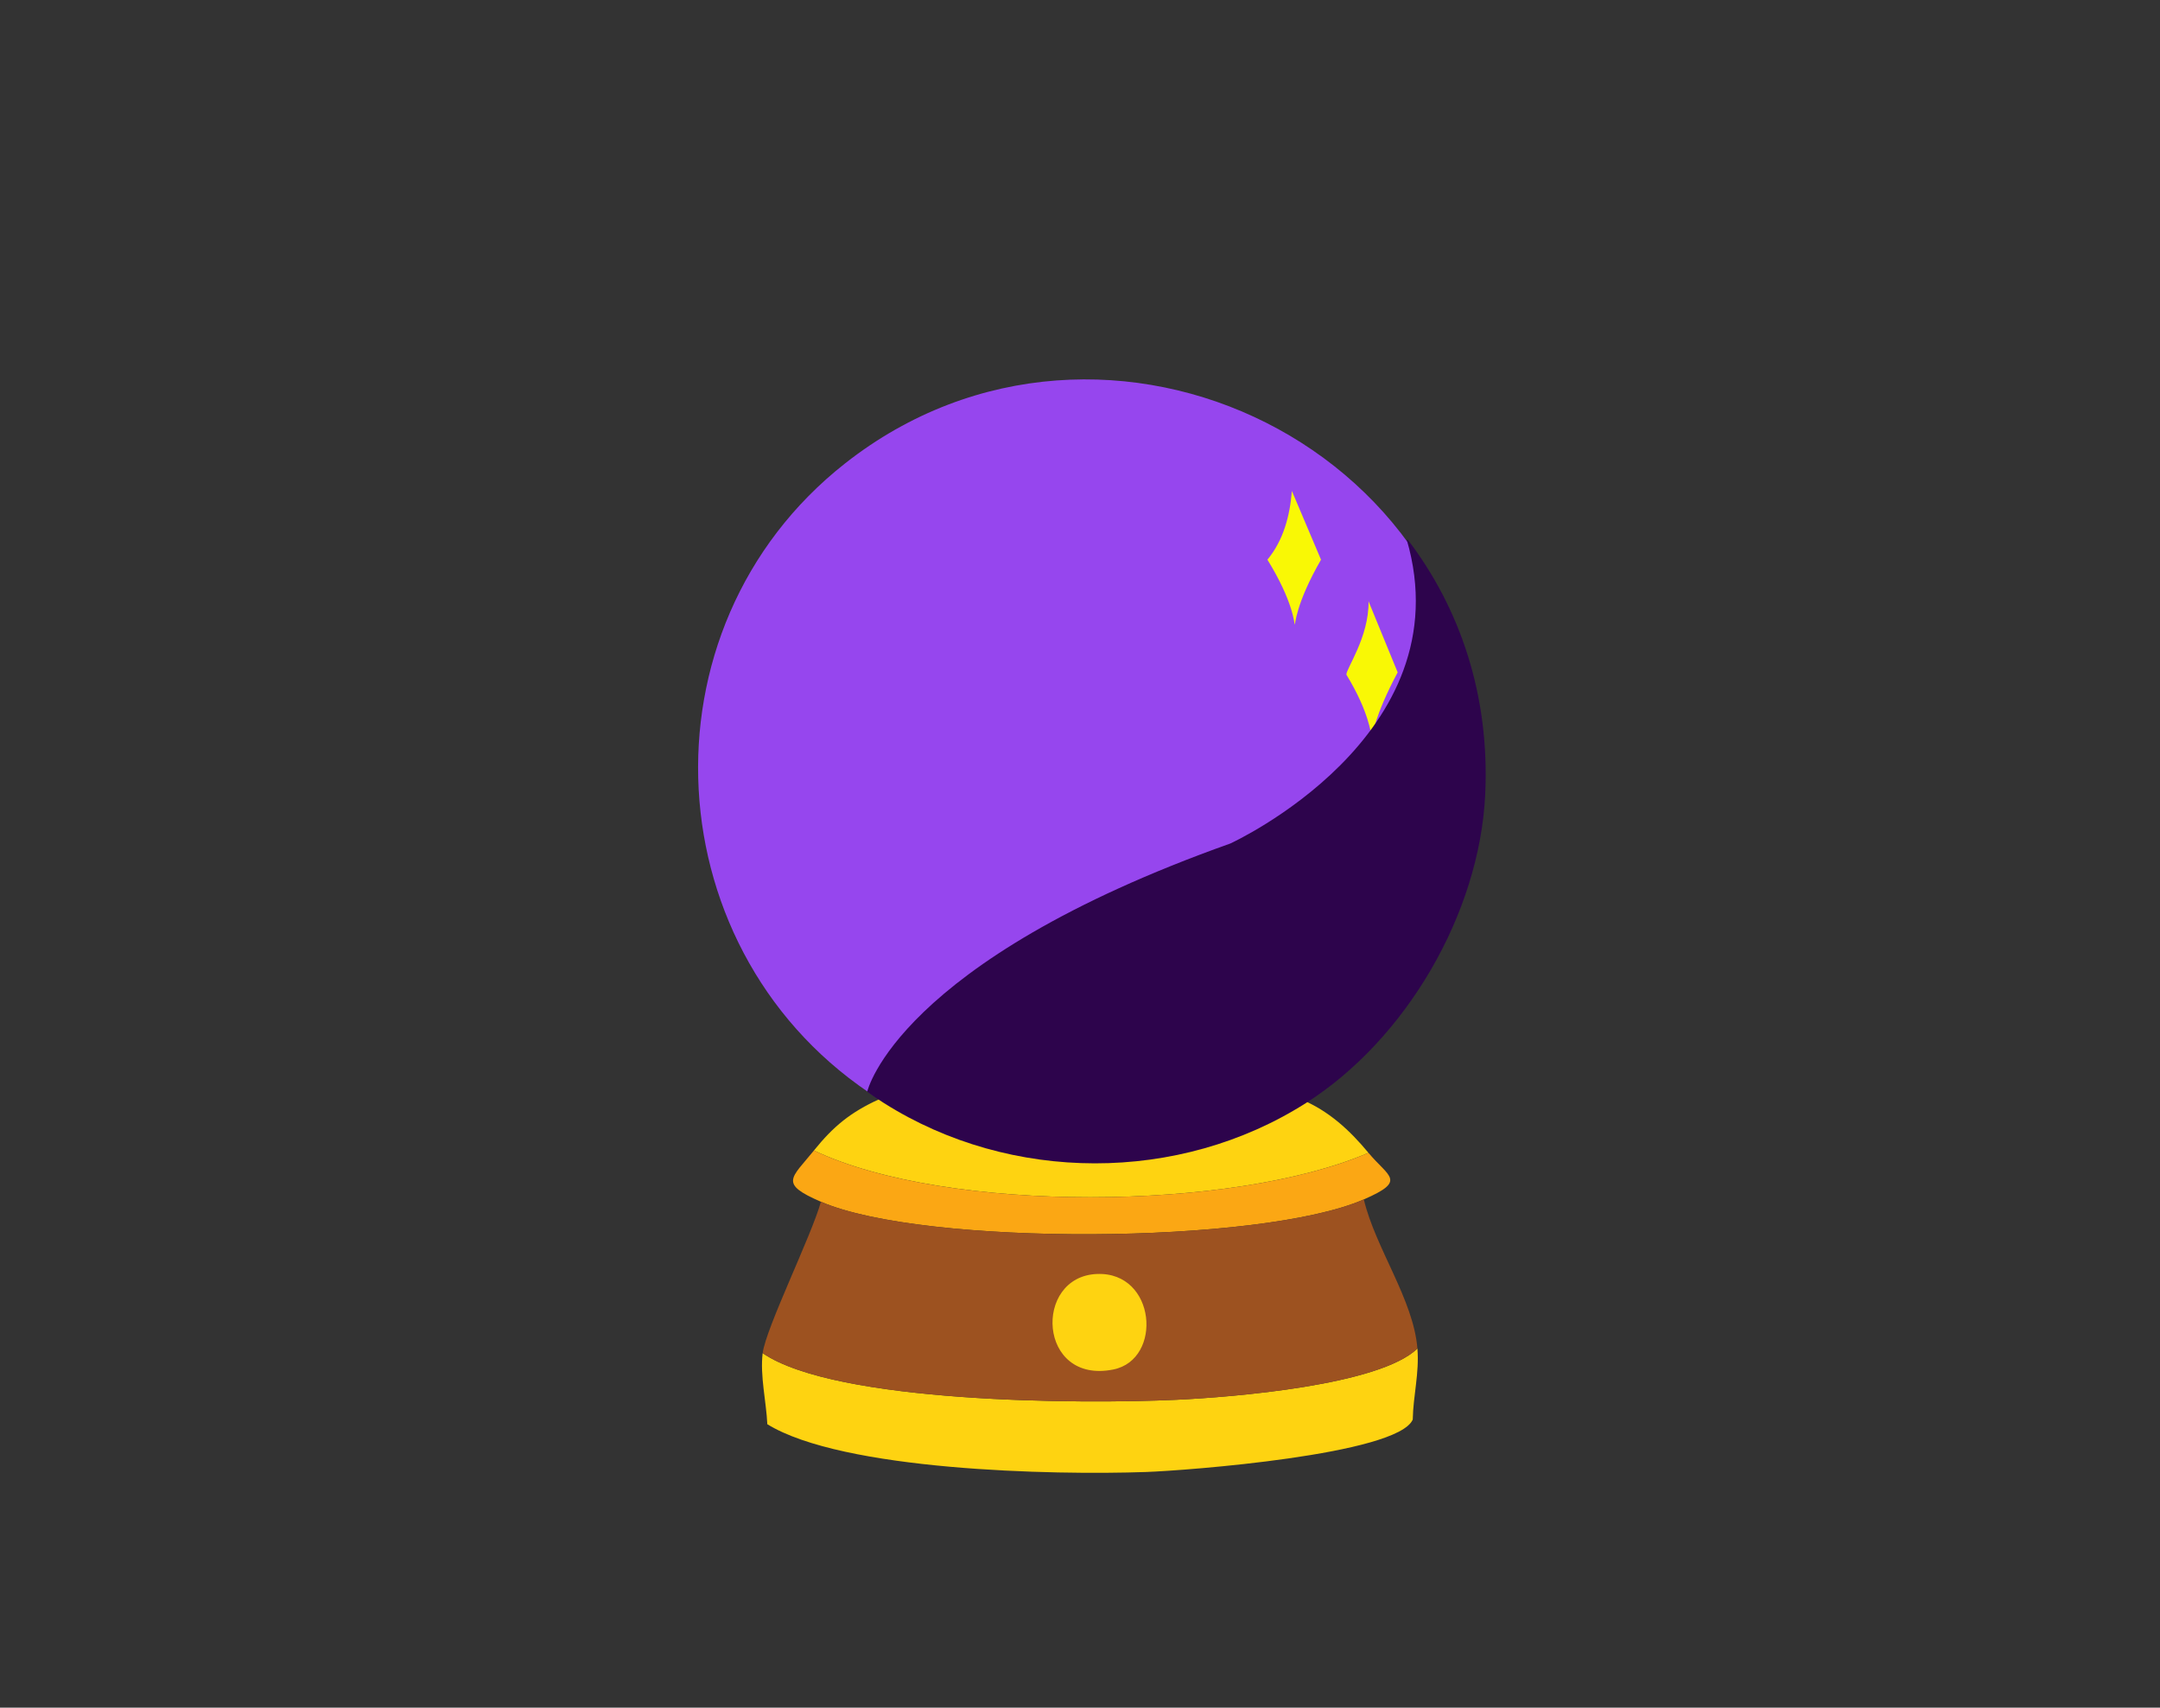 <?xml version="1.0" encoding="UTF-8"?><svg id="Layer_1" xmlns="http://www.w3.org/2000/svg" viewBox="0 0 1366 1080"><rect x="0" y="0" width="1366" height="1080" fill="#333333" stroke="none"/><defs><style>.cls-1{fill:#f9f805;}.cls-2{fill:#9646ee;}.cls-3{fill:#9d5220;}.cls-4{fill:#2d044c;}.cls-5{fill:#fed311;}.cls-6{fill:#fba714;}</style></defs><path class="cls-5" d="M482.32,855.83c46.47,31.65,201.28,32.27,261.55,29.47,36.24-1.68,128.6-9.23,152.51-32.42,1.26,15.71-2.65,29.51-2.95,44.94-9.66,22.17-143.36,32.26-168.72,33.15-59.13,2.09-191.81-.88-239.45-30.21-.67-14.4-4.67-30.57-2.95-44.94Z"/><path class="cls-5" d="M822.7,695.21c17.74,7.44,30.77,19.51,42.73,33.89-85.81,37.03-266.78,38.39-350.7-1.47,12.39-15.34,23.14-24.16,41.26-32.42,80.05,50.64,186.55,50.92,266.71,0Z"/><path class="cls-6" d="M865.44,729.11c12.87,15.47,24.38,17.53-2.95,29.47-65.43,28.59-278.15,29.64-343.33,1.47-26.71-11.54-18.77-14.66-4.42-32.42,83.92,39.87,264.89,38.5,350.7,1.47Z"/><path class="cls-3" d="M862.49,758.58c7.37,30.96,31.41,63.3,33.89,94.31-23.92,23.18-116.28,30.74-152.51,32.42-60.27,2.8-215.09,2.18-261.55-29.47,1.88-15.63,30.88-74.29,36.84-95.78,65.18,28.17,277.9,27.12,343.33-1.47Z"/><path class="cls-5" d="M693.77,805.73c37.42-1.46,41.73,54.07,10.31,60.41-47.82,9.66-50.83-58.83-10.31-60.41Z"/><path class="cls-2" d="M822.7,695.21c-80.16,50.92-186.66,50.64-266.71,0-142.67-90.25-154.58-297.68-21.37-402.28,164.11-128.85,411.69-8.35,401.54,207.03-3.54,75.18-49.96,154.9-113.46,195.24Z"/><path class="cls-1" d="M817,310.51l18.42,43.47c-32.23,55.88-.77,53.62-33.89,0,10.17-12.33,14.21-27.82,15.47-43.47Z"/><path class="cls-1" d="M865.48,380.31l18.42,44.94c-30.05,56.1-2.99,49.71-32.42,1.47-.47-3.39,14.36-23.7,14-46.42Z"/><path class="cls-4" d="M778.1,533.47c-211,75-229.62,156.84-229.62,156.84l-.04.22c3.47,2.45,7,4.85,10.65,7.15,80.05,50.64,186.55,50.92,266.71,0,63.5-40.34,109.92-120.06,113.46-195.24,2.97-63.1-16.18-118.06-48.88-160.99l-.79-.29c36.5,124.69-111.5,192.31-111.5,192.31Z"/></svg>